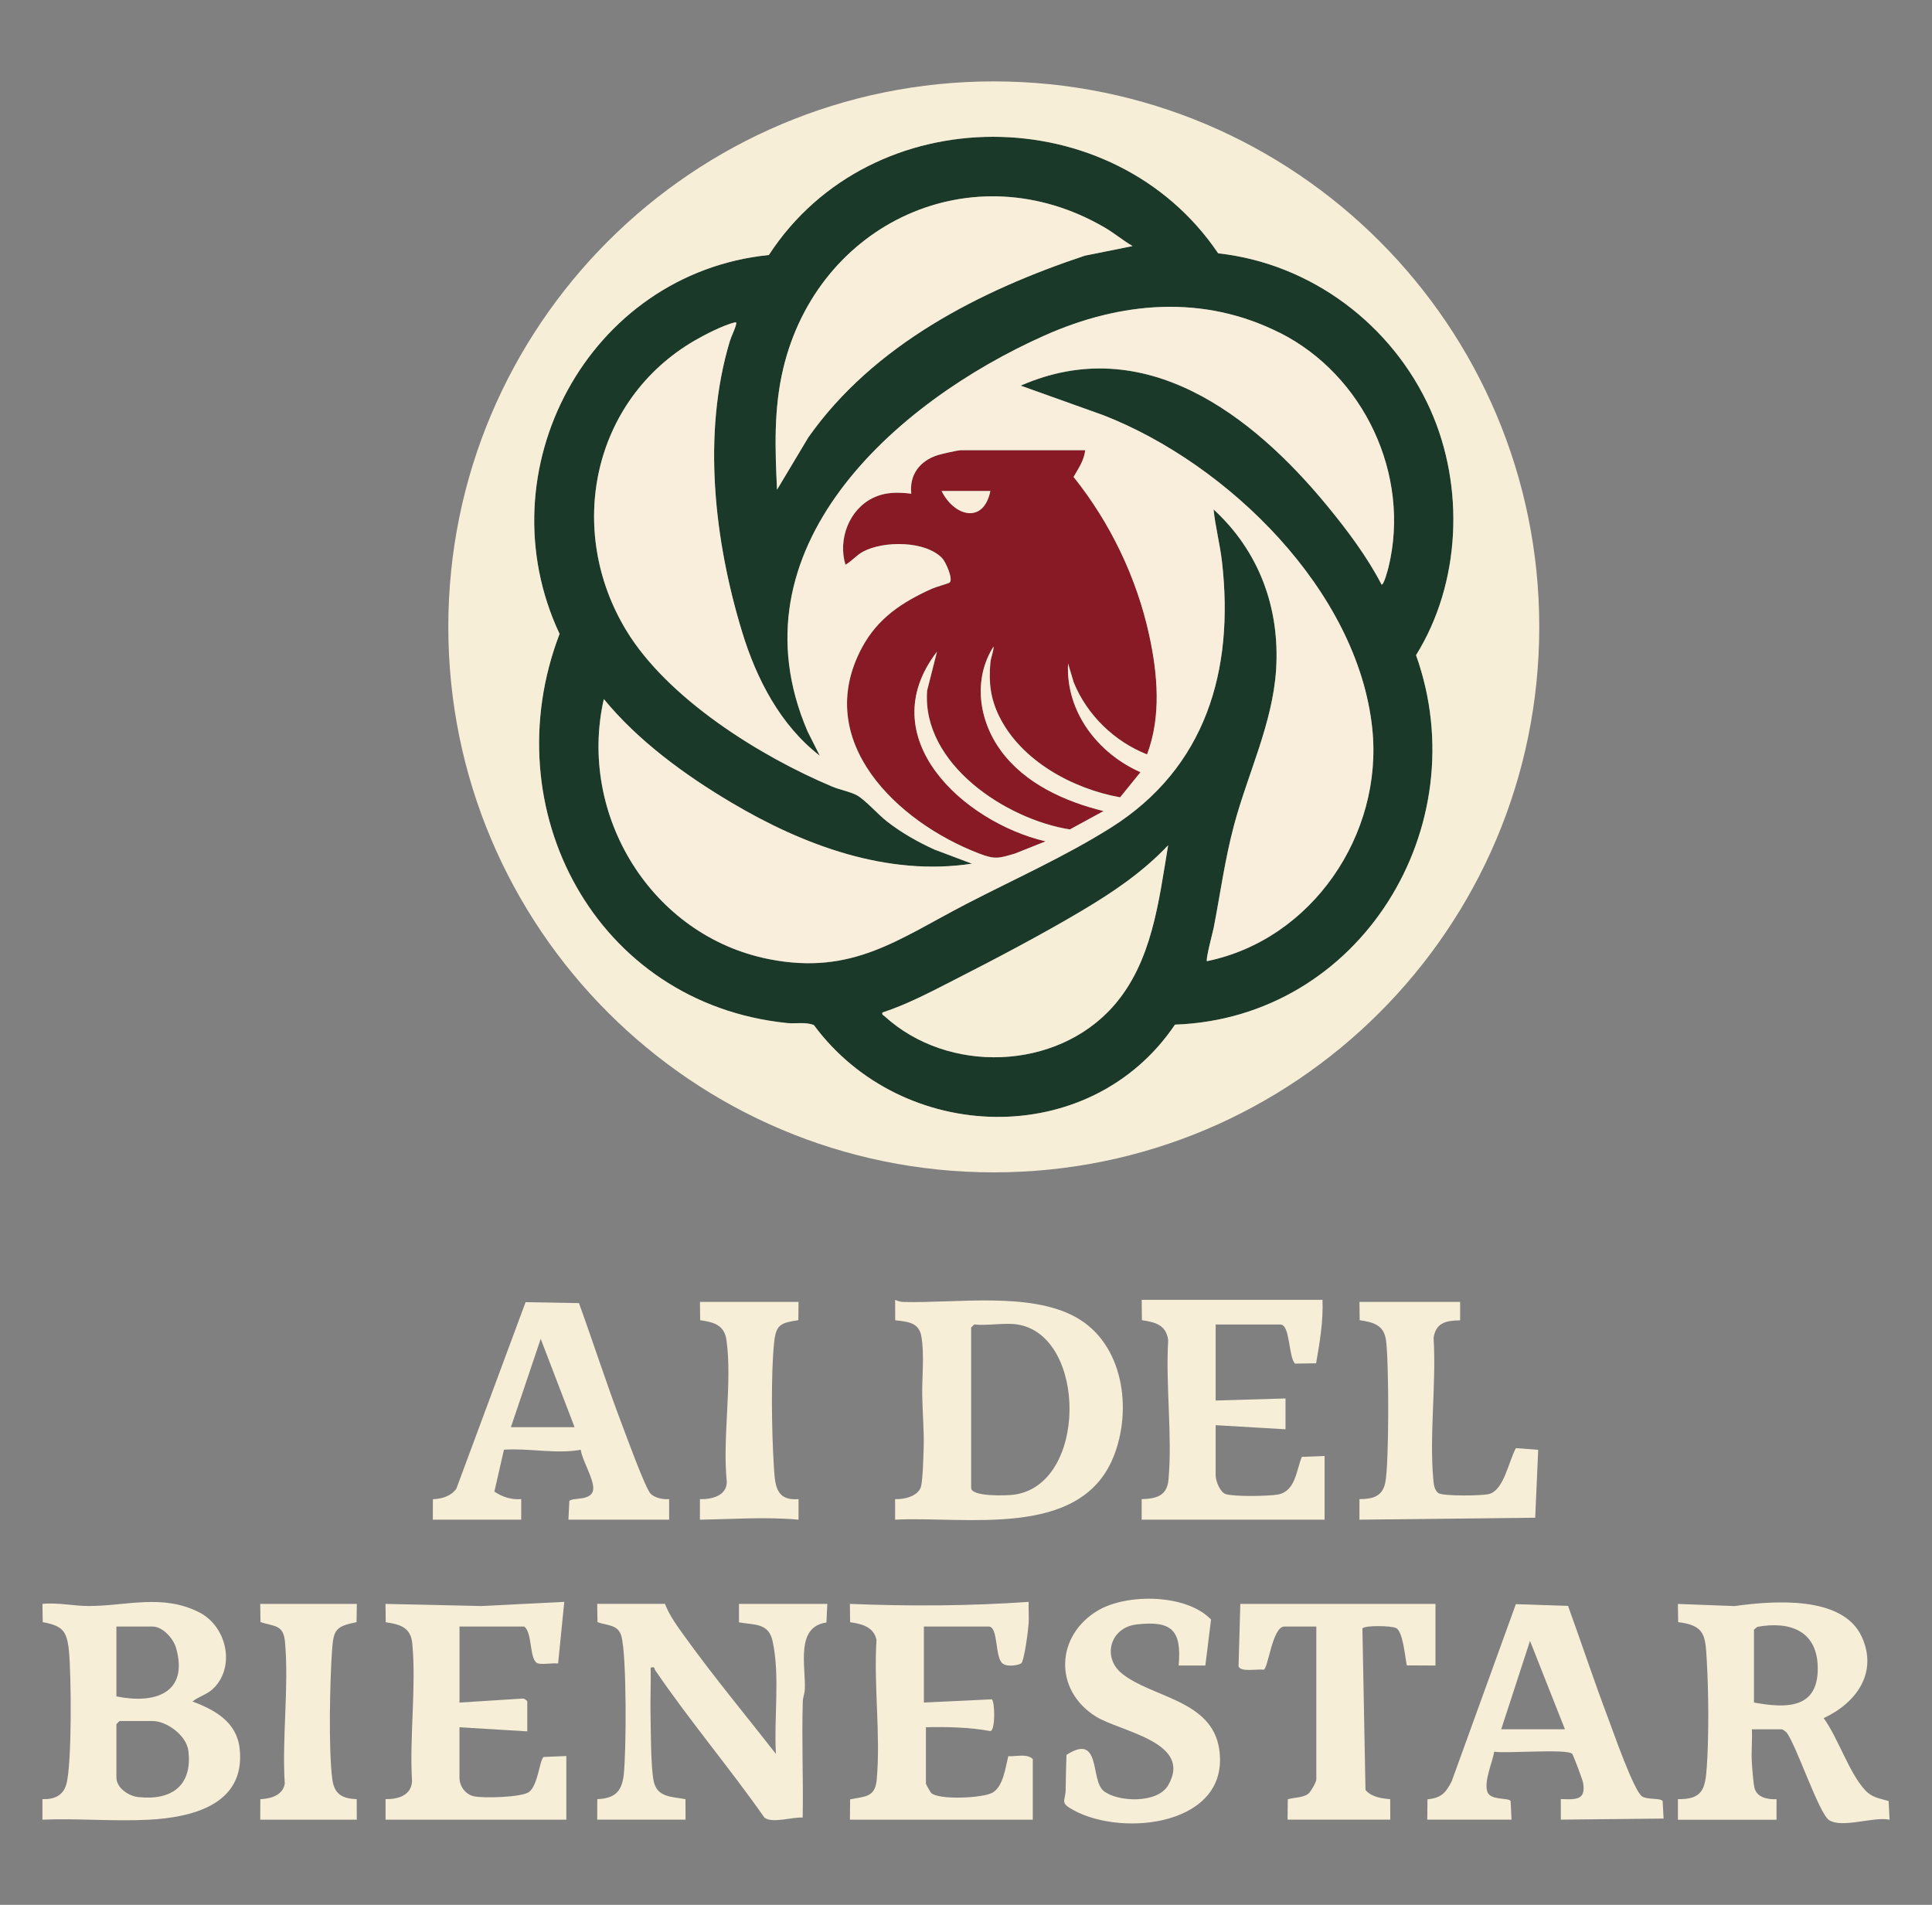 <?xml version="1.0" encoding="UTF-8"?>
<svg id="Capa_1" xmlns="http://www.w3.org/2000/svg" version="1.1" viewBox="0 0 710 700">
  <rect x="0" y="0" width="710" height="700" fill="#808080" stroke="none"/>
  <!-- Generator: Adobe Illustrator 29.6.1, SVG Export Plug-In . SVG Version: 2.1.1 Build 9)  -->
  <defs>
    <style>
      .st0 {
        fill: #f9eedb;
      }

      .st1 {
        fill: #f7eed8;
      }

      .st2 {
        fill: #1b3928;
      }

      .st3 {
        fill: #881a26;
      }

      .st4 {
        fill: #f8eeda;
      }

      .st5 {
        fill: #faeedb;
      }
    </style>
  </defs>
  <g>
    <path class="st1" d="M328.95,558.46v-7.55c3.23.17,8.4-1.03,9.48-4.5.66-2.12.91-10.96,1.01-14.04.21-6.32-.43-13.22-.53-19.67s.85-14.95-.32-21.64c-.9-5.14-5.14-5.37-9.6-5.88l-.03-7.52c1.13.56,2.06.77,3.35.8,19.27.48,46.16-3.81,63.1,5.61,17.56,9.76,20.83,34.1,13.71,51.49-12.33,30.14-54.41,21.54-80.18,22.9ZM373.88,486.72c-4.68-.73-10.96.54-15.86,0l-1.13,1.13v58.9c0,3.37,12.93,2.85,15.4,2.56,27.48-3.19,27.33-58.57,1.59-62.59Z"/>
    <path class="st1" d="M78.01,620.86c-2,1.81-5.16,2.72-7.29,4.41,8.28,3.1,16.31,7.53,17.36,17.37,2.2,20.55-17.51,25.27-33.57,26.09-12.77.65-26.1-.55-38.92-.03v-7.55c4.13.15,7.46-1.14,8.73-5.25,2.18-7.07,1.89-40.92,1-49.4-.77-7.31-2.43-9.02-9.62-10.39l-.1-6.7c5.73-.59,11.37.79,17.04.78,13.9-.02,27.09-4.57,40.62,2.35,10.3,5.27,13.43,20.48,4.76,28.32ZM42.78,623.39c13.84,2.89,26.66-1,21.93-17.78-.99-3.51-4.93-7.89-8.72-7.89h-13.21v25.67ZM43.91,632.45l-1.13,1.13v19.63c0,3.75,4.36,6.76,7.93,7.17,12.23,1.41,20.1-4.11,18.51-17.01-.69-5.61-7.91-10.93-13.23-10.93h-12.08Z"/>
    <path class="st1" d="M244.38,589.41c1.54,4.12,4.63,8.36,7.26,12,10.63,14.75,22.32,28.81,33.51,43.12-.8-13.27,1.58-28.48-1.22-41.43-1.46-6.73-6.62-5.91-12.36-6.9v-6.79h32.47l-.33,6.84c-11.44,1.59-7.6,15.94-7.94,24.52-.06,1.59-.7,3-.75,4.53-.43,14.15.23,28.46-.04,42.64-3.71-.3-11.01,2.22-14.02.05-12.96-18.48-27.42-35.51-40.17-54.19-.46-.68.12-1.4-1.68-.98.13,5.91-.18,11.86-.04,17.77s.07,18.34,1.12,23.79c1.19,6.14,6.42,5.81,11.71,6.79l.04,7.52h-32.47l.03-7.52c6.25-.3,8.96-2.58,9.7-8.8.99-8.38,1.15-43.89-.84-51.09-1.22-4.4-5.21-3.82-8.79-5.18l-.1-6.7h24.92Z"/>
    <path class="st1" d="M616.63,668.7v-7.54c9.07.14,10.04-3.76,10.6-11.68.8-11.27.67-27.99,0-39.33-.53-8.92-.49-12.86-10.51-14.03l-.1-6.7,20.8.79c13.86-1.92,39.75-4.11,46.78,11.3,6.05,13.26-2.12,24.37-14.01,29.87,5.28,7.26,9.31,20.03,15.15,26.38,2.71,2.95,5.15,2.99,8.73,4.11l.33,6.85c-5.7-1.29-17.75,3.36-22.33.05-3.67-2.65-11.76-26.88-15.39-31.97-.33-.45-1.55-1.3-1.92-1.3h-10.95c.18,3.88-.23,7.85-.03,11.73.12,2.34.51,7.6.95,9.62.8,3.71,4.85,4.48,8.14,4.32v7.55s-36.24,0-36.24,0ZM644.57,625.66c11.5,2.08,23.45,2.56,23.45-12.46,0-13.88-10.13-17.55-22.2-15.36l-1.25,1.02v26.8Z"/>
    <path class="st1" d="M159.06,558.46l.03-7.52c3.25-.12,6.67-1.11,8.61-3.85l25.45-68.56,19.61.34c5.36,14.77,10.17,29.81,15.76,44.49,1.57,4.12,8.73,23.85,10.63,25.62,1.63,1.52,4.55,2.12,6.75,1.93v7.55s-37,0-37,0l.33-6.85c1.02-1.42,8.18.1,8.75-4.14.5-3.72-4.06-10.74-4.56-14.69-9.23,1.63-18.78-.65-28.22-.04l-3.52,15.39c2.85,1.99,6.37,3.08,9.86,2.77v7.55h-32.47ZM187.75,524.48h23.41l-12.45-32.47-10.96,32.47Z"/>
    <path class="st1" d="M486.76,558.46h-67.2s0-7.55,0-7.55c5.42-.15,9.31-1.19,9.85-7.14,1.48-16.25-1.12-34.81-.1-51.31-.79-5.59-4.71-6.57-9.67-7.31l-.07-7.48h66.44c.31,7.84-1,15.63-2.35,23.32l-7.73.12c-2.48-2.41-1.74-14.38-5.4-14.38h-23.78v27.94l25.67-.76v11.33l-25.67-1.51v18.5c0,1.92,1.56,6.16,3.73,6.84,3.12.98,15.78.76,19.12.15,6.5-1.17,6.75-8.85,8.82-13.84l8.35-.33v23.41Z"/>
    <path class="st1" d="M524.51,668.7l.08-7.48c5.03-.48,6.72-2.36,8.89-6.59l23.59-65.13,19.18.65c5.03,13.88,9.67,27.93,14.9,41.73,1.78,4.7,9.39,26.65,12.42,28.35,2.14,1.21,6.56.42,7.45,1.64l.34,6.43-37.77.39v-7.56c5.54.18,9.43.51,8.13-6.24-.19-1-3.56-9.99-3.95-10.39-1.9-1.94-24.3-.03-28.65-.78-.7,4.06-3.76,10.7-2.56,14.62,1.05,3.43,7.63,2.15,8.59,3.49l.33,6.85h-30.96ZM575.1,635.47l-12.83-32.47-10.58,32.47h23.41Z"/>
    <path class="st1" d="M379.54,668.7h-67.2s.08-7.48.08-7.48c5.49-1.08,9.18-.68,9.77-7.21,1.49-16.27-1.15-34.82-.08-51.34-.96-4.79-5.41-5.94-9.7-6.53l-.08-6.73c21.95.88,43.81.79,65.7-.75-.11,2.62.16,5.3-.01,7.92-.15,2.29-1.59,14.07-2.82,14.73-1.53.82-5.22,1.23-6.67.05-3.05-2.17-1.52-13.64-5.23-13.64h-23.78v27.94l24.96-1.19c1.13.82,1.37,11.24-.48,11.68-7.83-1.42-15.78-1.59-23.73-1.42v20.76c0,.19,1.66,3.13,1.91,3.38,2.74,2.67,18.95,1.94,22.53-.08,4-2.26,4.78-9.29,5.84-13.41,2.87.18,6.85-1.08,8.99,1.06v22.27Z"/>
    <path class="st1" d="M208.14,668.7h-66.45s0-7.55,0-7.55c4.55.08,9.36-1.3,9.74-6.49-1.01-16.25,1.58-34.56.1-50.56-.56-6.05-4.34-7.13-9.78-7.96l-.08-6.73,35.15.79,30.55-1.54-2.27,22.65c-2.22-.25-5.09.41-7.18.02-3.61-.68-2.04-11.31-5.28-13.6h-23.78v27.94l23.1-1.47c.63-.17,1.81.77,1.81,1.1v10.95l-24.92-1.51v18.5c0,3.13,2.1,6.11,5.23,6.85,3.47.82,17.89.4,20.4-1.61,3.29-2.63,3.84-11.85,5.3-12.82l8.34-.35v23.41Z"/>
    <path class="st1" d="M442.96,612.06h-9.81c1.16-12.99-2.52-16.6-15.48-15.1-9.74,1.13-12.76,12.16-5.28,18.12,11.1,8.85,33.01,9.64,35.67,27.76,4.06,27.68-34.9,32.45-53.41,22.45-5.4-2.92-3.1-3.27-3.03-7.56.08-4.29.13-8.58.31-12.84,12.82-8.26,8.68,9.28,13.64,13.25,5.12,4.11,19.74,4.72,23.69-2.02,9.36-15.97-17.54-19.71-26.54-25.33-15.6-9.74-14.73-29.77.76-38.96,10.67-6.33,32.57-6.11,41.57,3.33l-2.09,16.89Z"/>
    <path class="st1" d="M527.53,589.41v22.65l-10.53-.05c-.67-3.03-1.37-12.5-3.99-13.75-1.73-.83-11.43-1.06-12.33.17l1.13,59.36c2.24,2.62,5.81,3.1,9.07,3.38l.04,7.52h-37.75l.08-7.48c2.34-.7,5.42-.52,7.46-1.97.97-.69,3.03-4.42,3.03-5.27v-56.25h-11.7c-4.52,0-5.95,15.48-7.67,15.89-2.08-.42-8.46,1.03-9.21-1.27l.65-22.93h71.74Z"/>
    <path class="st1" d="M536.59,478.42v6.79c-5.15.05-8.95.85-9.75,6.49,1.03,16.75-1.61,35.57-.1,52.07.15,1.68.37,3.87,1.87,4.93,1.65,1.17,15.99,1.01,18.57.34,5.59-1.45,7.29-12.28,9.92-16.88l8.18.63-1.1,24.95-64.59.72v-7.55c4.75-.03,8.41-.89,9.48-6,1.47-7.02,1.36-44.76.27-52.45-.79-5.59-4.71-6.57-9.67-7.31l-.07-6.72h37Z"/>
    <path class="st1" d="M293.46,478.42l-.07,6.72c-6.33,1.02-8.19,1.44-8.89,8.1-1.24,11.88-.9,33.07-.13,45.24.43,6.79.42,13.14,9.09,12.43v7.55c-12.12-1.11-24.08-.18-36.24,0v-7.55c4.38.13,9.88-1.24,9.87-6.38-1.67-16.17,2.1-36.41-.12-52.08-.79-5.59-4.71-6.57-9.67-7.31l-.07-6.72h36.24Z"/>
    <path class="st1" d="M95.64,668.7l.03-7.52c3.78-.18,8.3-1.39,8.98-5.74-1.07-16.77,1.58-35.57.08-52.09-.58-6.37-3.82-5.58-9-7.24l-.1-6.7h35.5s-.1,6.7-.1,6.7c-7.57,1.57-8.46,2.66-9,10.26-.8,11.44-1.36,36.68.1,47.54.74,5.48,3.68,7.02,8.96,7.27l.03,7.52h-35.49Z"/>
  </g>
  <path class="st3" d="M344.69,167.23c-6.55,2.05-10.55,7.16-9.77,14.18-5.01-.58-9.51-.68-14.14,1.59-8.81,4.32-12.85,15.29-10.05,24.54,2.36-1.35,4.09-3.57,6.52-4.85,7.56-4,22.8-4.06,29.04,2.44,1.31,1.36,4.18,7.87,2.68,8.96-.47.34-5.14,1.64-6.47,2.24-10.95,4.94-19.92,10.83-25.73,21.7-18.36,34.35,13.05,64.1,42.99,75.59,5.95,2.29,7.22,1.82,13.28.04l11.24-4.48c-30.12-7.06-64.24-38.09-39.92-69.69l-3.62,14.28c-2.04,26.9,28.94,47.32,52.46,51.03l12.38-6.75c-14.24-3.52-28.75-10.01-37.66-22.11-8.22-11.15-10.41-26.37-2.74-38.39-.05,2.01-1.02,3.98-1.2,6.05-.64,7.18.05,13.09,3.2,19.53,8.03,16.41,27.06,26.76,44.49,29.87l7.48-9.24c-15.66-6.88-27.5-22.22-26.61-39.92l2.06,6.89c4.87,12,14.94,21.78,26.97,26.5,5.29-14.02,3.9-29.67.74-44.05-4.63-21.07-14.31-41.16-27.75-57.92,1.77-3.1,3.91-6.14,4.28-9.83h-45.73c-1.06,0-7.06,1.38-8.37,1.79ZM346.05,180.44h17.91c-2.55,12.34-13.37,9.26-17.91,0Z"/>
  <path class="st2" d="M525.68,150.59c-13.94-31.21-43.78-53.74-78.01-57.5-38.49-57.02-127.36-57.37-165.12.62-66.39,6.75-105.11,79.2-76.91,139.24-24.66,64.33,13.34,135.79,83.55,143,3.27.34,6.71-.5,9.9.75,32.43,43.87,101.42,46.18,132.71-.16,68.13-2.43,111.09-72.74,88.59-135.78,16.48-26.49,17.94-61.84,5.29-90.17ZM287.82,135.52c12.69-53.5,69.58-80.19,118.08-51.95,3.57,2.08,6.76,4.78,10.32,6.86l-17.52,3.52c-38.64,12.86-77.66,32.77-101.63,66.78l-11.5,19.22c-.72-15.03-1.25-29.66,2.26-44.44ZM409.21,369.67c-20.98,23.82-60.82,25.07-84.13,3.78-.47-.43-1.03-.44-.81-1.36,9.08-2.98,17.65-7.51,26.14-11.85,15.41-7.86,31.91-16.54,46.77-25.33,11.74-6.95,22.68-14.33,32.09-24.28-3.43,20.42-5.86,42.9-20.07,59.05ZM510.26,208.43c-.15.6-1.82,6.95-2.57,6.38-5.3-10.21-12.56-19.89-19.86-28.78-27.51-33.52-67.27-64.22-112.75-44.29l30.47,10.9c45.71,17.86,93.45,64.43,98.74,115.17,4.05,38.84-22.13,77.49-60.73,85.42-.71.03,2.23-11.07,2.42-12.1,2.49-12.81,4.13-25.26,7.53-37.96,5.03-18.83,14.2-37.43,15.44-57.15,1.43-22.6-6.3-43.52-22.99-58.79.66,6.42,2.35,12.74,3.09,19.17,4.58,39.95-5.91,75.85-40.93,97.85-16.86,10.59-35.25,18.77-52.91,27.91-25.09,12.99-41.96,26.38-72.59,20.34-43.21-8.52-70.41-52.93-60.73-95.58,12.65,15.44,29.9,27.98,47.04,38.14,26.28,15.58,57.15,27.12,88.23,22.35l-13.87-5.23c-6.2-2.85-11.92-6.09-17.32-10.27-3.16-2.45-8.19-8.11-11.14-9.67-2.51-1.33-6.22-1.99-8.96-3.14-26.58-11.15-60.54-32.36-75.71-57.38-22.32-36.81-12.61-84.55,25.04-106.51,3.67-2.14,10.62-5.7,14.64-6.66.7-.17.83-.04.66.66-.47,1.97-1.75,4.32-2.36,6.36-10.16,33.94-5.64,73.2,4.57,106.68,5.26,17.25,14.06,34.33,28.55,45.49l-4.53-9.02c-28.67-66.91,31.87-120.84,87.2-145.44,28.02-12.46,58.24-15.1,86.32-.97,30.9,15.56,48.21,52.23,40,86.15Z"/>
  <path class="st1" d="M397.19,334.91c-14.86,8.8-31.36,17.47-46.77,25.33-8.5,4.34-17.06,8.87-26.14,11.85-.22.92.34.93.81,1.36,23.3,21.29,63.15,20.05,84.13-3.78,14.22-16.15,16.65-38.63,20.07-59.05-9.42,9.96-20.36,17.33-32.09,24.28Z"/>
  <path class="st5" d="M363.95,180.44h-17.91c4.54,9.26,15.36,12.34,17.91,0Z"/>
  <path class="st4" d="M297.06,160.73c23.97-34.02,62.99-53.92,101.63-66.78l17.52-3.52c-3.56-2.08-6.75-4.79-10.32-6.86-48.51-28.24-105.39-1.55-118.08,51.95-3.51,14.78-2.97,29.41-2.26,44.44l11.5-19.22Z"/>
  <path class="st0" d="M470.27,122.28c-28.08-14.14-58.3-11.49-86.32.97-55.33,24.61-115.86,78.54-87.2,145.44l4.53,9.02c-14.49-11.17-23.3-28.24-28.55-45.49-10.21-33.48-14.73-72.74-4.57-106.68.61-2.03,1.89-4.38,2.36-6.36.17-.7.04-.83-.66-.66-4.01.97-10.97,4.52-14.64,6.66-37.66,21.97-47.37,69.71-25.04,106.51,15.17,25.02,49.13,46.23,75.71,57.38,2.74,1.15,6.45,1.81,8.96,3.14,2.95,1.56,7.97,7.23,11.14,9.67,5.4,4.18,11.12,7.42,17.32,10.27l13.87,5.23c-31.08,4.77-61.95-6.77-88.23-22.35-17.14-10.16-34.39-22.7-47.04-38.14-9.67,42.65,17.53,87.06,60.73,95.58,30.63,6.04,47.5-7.35,72.59-20.34,17.66-9.14,36.05-17.32,52.91-27.91,35.01-21.99,45.5-57.9,40.93-97.85-.74-6.43-2.43-12.75-3.09-19.17,16.68,15.27,24.41,36.19,22.99,58.79-1.24,19.72-10.41,38.32-15.44,57.15-3.4,12.7-5.04,25.16-7.53,37.96-.2,1.02-3.13,12.12-2.42,12.1,38.59-7.93,64.78-46.58,60.73-85.42-5.29-50.74-53.03-97.3-98.74-115.17l-30.47-10.9c45.48-19.93,85.23,10.77,112.75,44.29,7.3,8.89,14.56,18.57,19.86,28.78.75.58,2.43-5.77,2.57-6.38,8.22-33.91-9.1-70.59-40-86.15ZM398.8,165.44c-.36,3.69-2.51,6.74-4.28,9.83,13.44,16.76,23.12,36.85,27.75,57.92,3.16,14.38,4.55,30.03-.74,44.05-12.02-4.73-22.1-14.51-26.97-26.5l-2.06-6.89c-.89,17.7,10.95,33.04,26.61,39.92l-7.48,9.24c-17.43-3.11-36.46-13.45-44.49-29.87-3.15-6.44-3.84-12.35-3.2-19.53.19-2.07,1.15-4.05,1.2-6.05-7.67,12.02-5.47,27.24,2.74,38.39,8.92,12.1,23.43,18.59,37.66,22.11l-12.38,6.75c-23.52-3.71-54.5-24.13-52.46-51.03l3.62-14.28c-24.32,31.61,9.8,62.63,39.92,69.69l-11.24,4.48c-6.06,1.78-7.33,2.25-13.28-.04-29.95-11.5-61.36-41.24-42.99-75.59,5.81-10.87,14.78-16.76,25.73-21.7,1.33-.6,6.01-1.9,6.47-2.24,1.51-1.09-1.37-7.59-2.68-8.96-6.24-6.49-21.48-6.44-29.04-2.44-2.43,1.28-4.15,3.5-6.52,4.85-2.8-9.25,1.25-20.23,10.05-24.54,4.63-2.27,9.14-2.17,14.14-1.59-.78-7.03,3.23-12.13,9.77-14.18,1.31-.41,7.31-1.79,8.37-1.79h45.73Z"/>
  <path class="st1" d="M365.21,29.91c-110.71,0-200.46,89.75-200.46,200.46s89.75,200.46,200.46,200.46,200.46-89.75,200.46-200.46S475.92,29.91,365.21,29.91ZM431.8,376.54c-31.3,46.34-100.29,44.03-132.71.16-3.19-1.24-6.62-.41-9.9-.75-70.21-7.21-108.21-78.67-83.55-143-28.2-60.04,10.52-132.49,76.91-139.24,37.76-57.99,126.63-57.64,165.12-.62,34.22,3.77,64.07,26.29,78.01,57.5,12.65,28.33,11.19,63.68-5.29,90.17,22.5,63.04-20.46,133.35-88.59,135.78Z"/>
</svg>